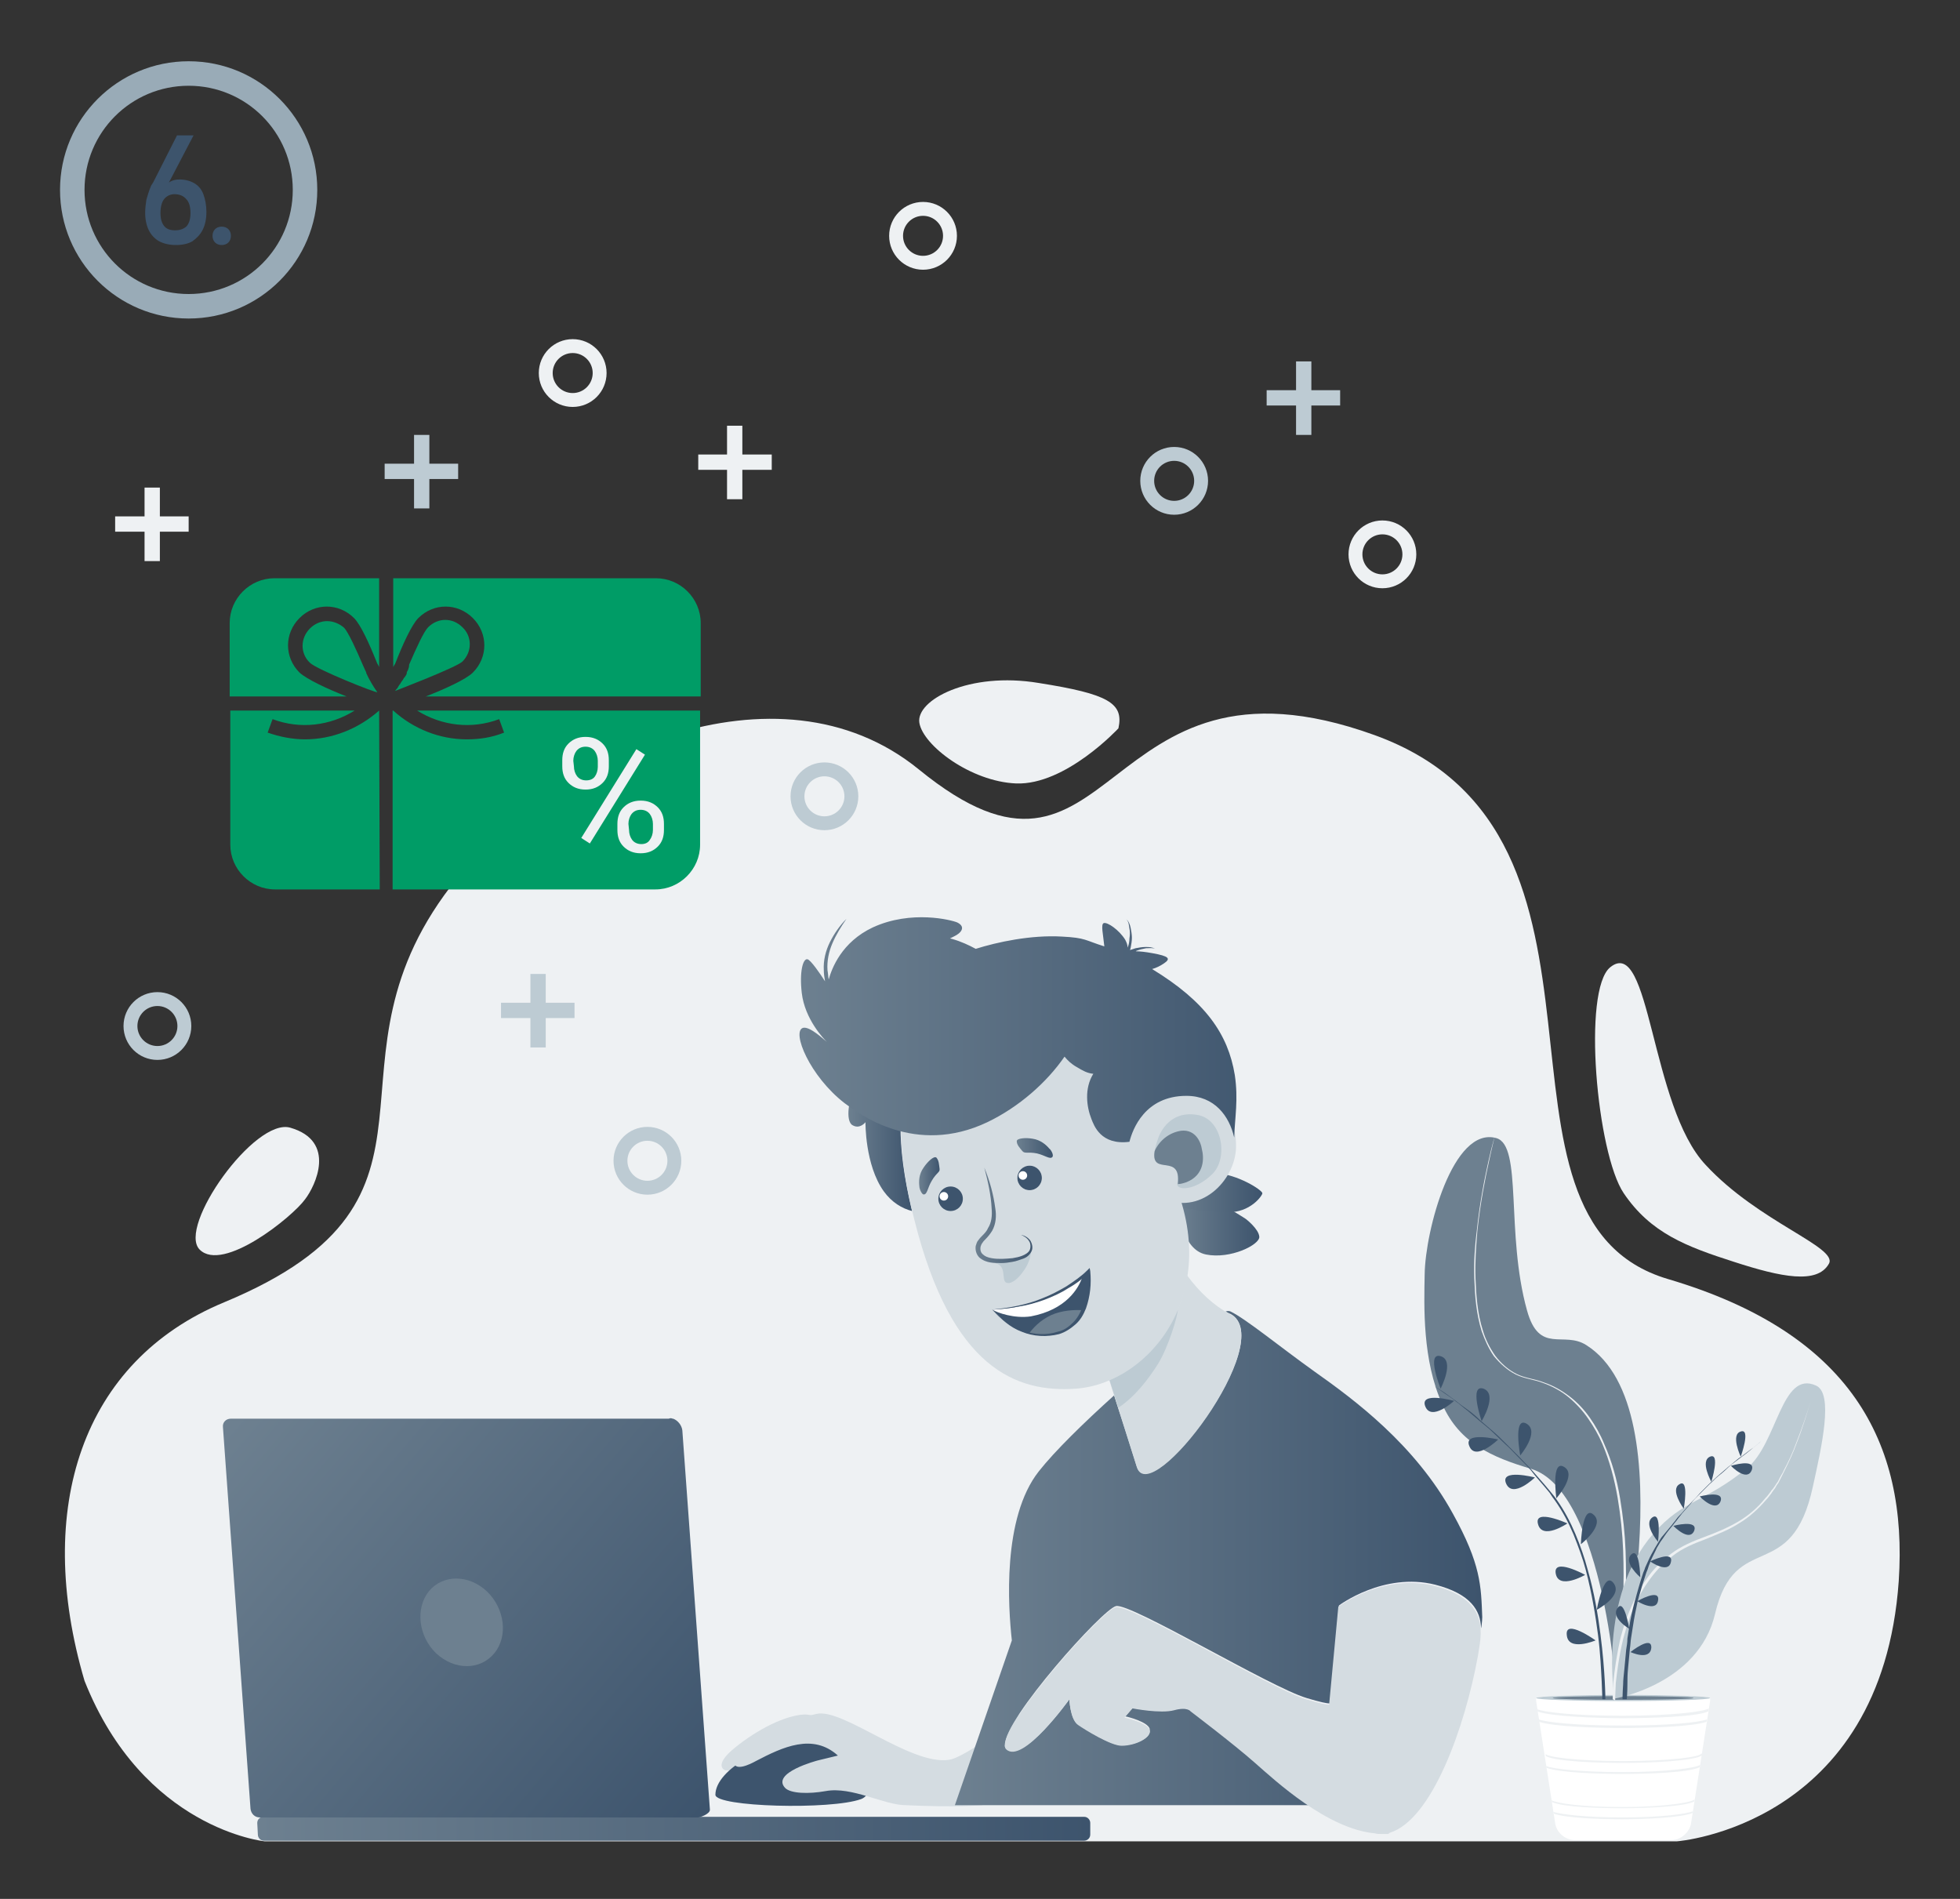 <?xml version="1.0" encoding="utf-8"?>
<!-- Generator: Adobe Illustrator 25.4.1, SVG Export Plug-In . SVG Version: 6.00 Build 0)  -->
<svg version="1.1" id="Layer_1" xmlns="http://www.w3.org/2000/svg" xmlns:xlink="http://www.w3.org/1999/xlink" x="0px" y="0px"
	 viewBox="0 0 320 310" style="enable-background:new 0 0 320 310;" xml:space="preserve">
<rect x="0" y="0" width="320" height="310" fill="#333333" stroke="none"/>
<style type="text/css">
	.st0{fill:#99ABB7;}
	.st1{fill:#F1F2F9;}
	.st2{fill:#616BAF;}
	.st3{fill:#EEF1F3;}
	.st4{fill:url(#SVGID_1_);}
	.st5{fill:#7D88C2;}
	.st6{fill:url(#SVGID_00000140705960150267461640000012526731126246651300_);}
	.st7{fill:#6D8090;}
	.st8{fill:none;}
	.st9{fill:#D4DCE1;}
	.st10{fill:#3D546D;}
	.st11{fill:url(#SVGID_00000025428076654886044920000005076612510002823594_);}
	.st12{fill:url(#SVGID_00000006673555144725959300000011730567996016435361_);}
	.st13{fill:url(#SVGID_00000036964113944370123210000011673841013824674442_);}
	.st14{fill:url(#SVGID_00000049194670740815459110000015733212071944360350_);}
	.st15{fill:#BDCBD3;}
	.st16{fill:#FFFFFF;}
	.st17{fill:url(#SVGID_00000101796058919287231790000016757409786348007337_);}
	.st18{fill:url(#SVGID_00000059288056681032136030000009624218650821956535_);}
	.st19{fill:#2A3781;}
	.st20{fill:url(#SVGID_00000072266524701546213420000010614155049338607283_);}
	.st21{fill:url(#SVGID_00000049922599690780242690000014753438136713546627_);}
	.st22{fill:none;stroke:#BDCBD3;stroke-width:2.268;stroke-miterlimit:10;}
	.st23{fill:none;stroke:#EEF1F3;stroke-width:2.268;stroke-miterlimit:10;}
	.st24{fill:#009C66;}
	.st25{fill:#3D546C;}
</style>
<g>
	<path class="st0" d="M30.8,10c-11.6,0-21,9.4-21,21s9.4,21,21,21s21-9.4,21-21S42.4,10,30.8,10z M30.8,48c-9.4,0-17-7.6-17-17
		s7.6-17,17-17s17,7.6,17,17S40.2,48,30.8,48z"/>
</g>
<g>
	<path class="st1" d="M161,192.6c0,0-1.6,4.5,0.7,7.4c2,2.5,3.9,1.3,4.5,1c1.1-0.6,0.8-3,0.8-3"/>
	<g>
		<path class="st2" d="M195.1,199c0,0,0,0.2-0.1,0.4c0,0.3,0,0.7,0,1.2c0,1,0.2,2.3,1,3.4c0.2,0.3,0.4,0.5,0.6,0.7
			c0.2,0.2,0.5,0.4,0.7,0.6c0.5,0.3,1.1,0.5,1.5,0.7c0.5,0.1,0.9,0.2,1.2,0.2s0.5,0,0.5,0s-0.2,0-0.5,0s-0.7,0-1.2-0.1
			s-1.1-0.3-1.6-0.6c-0.3-0.2-0.5-0.3-0.8-0.6c-0.3-0.2-0.5-0.5-0.7-0.8c-0.4-0.6-0.7-1.2-0.9-1.8s-0.3-1.2-0.3-1.7s0-0.9,0-1.2
			s0-0.5,0-0.5l0,0c0-0.1,0.1-0.2,0.3-0.2C195.1,198.7,195.1,198.9,195.1,199L195.1,199z"/>
	</g>
	<path class="st3" d="M43.2,300.6c0,0-19.8-2-29.4-26.2c-8.3-28.2-0.4-52.2,22.8-61.8C78,195.4,50,173.7,74.7,143.3
		c16.3-20,52.2-36.5,75.3-17.7c32.5,26.5,28.7-22.1,74.4-5.6c45.1,16.3,14.5,78.9,47.9,88.8c29.8,8.8,39.2,26.6,37.7,49.3
		c-2.8,40-36.2,42.5-36.2,42.5L43.2,300.6L43.2,300.6z"/>
	<path class="st1" d="M215.6,278.1c0,0,5.6,1.3,8.9,2.7c3.2,1.3,6.3,2.5,6.2,2s-3.1-7-2.5-12.4c0.2-2,1.9-8,4.6-11.7
		c1.6-2.2-2.6-8.9-2.6-8.9l-25.5-5.2c0,0-0.2,12,0,12s5.2,12.4,5.2,12.4L215.6,278.1"/>
	<path class="st3" d="M49.8,195.8c1.7-2.2,5.2-9.5-2.4-11.7c-5.8-1.7-18.5,16.2-14.8,19.9C36.4,207.8,47.7,198.7,49.8,195.8z"/>
	<path class="st3" d="M182.6,118.9c0,0-8.6,9.3-16.7,9c-7.4-0.3-15.2-6.2-15.8-9.9s8.1-8.4,19.5-6.5
		C181,113.3,183.5,114.8,182.6,118.9z"/>
	<path class="st3" d="M262.9,157.9c-4.6,3.7-2.2,30.4,2.2,36.9s10.2,8.7,18,11.2c7.7,2.5,13.6,3.7,15.5,0.3
		c1.5-2.7-11.5-6.8-20.1-16.1C269.4,180.6,269.5,152.6,262.9,157.9z"/>
	<g>
		
			<linearGradient id="SVGID_1_" gradientUnits="userSpaceOnUse" x1="42" y1="11.34" x2="178" y2="11.34" gradientTransform="matrix(1 0 0 -1 0 309.89)">
			<stop  offset="0" style="stop-color:#6D8090"/>
			<stop  offset="1" style="stop-color:#3D546D"/>
		</linearGradient>
		<path class="st4" d="M42,297.6c0-0.6,0.5-1,1-1h134c0.6,0,1,0.5,1,1v1.9c0,0.6-0.5,1-1,1H43.1c-0.6,0-1-0.5-1-1L42,297.6L42,297.6
			z"/>
	</g>
	<g>
		<path class="st5" d="M84,259.8c2.3-2.8,6.5-2.8,9.5,0c2.9,2.8,3.5,7.3,1.2,10.1c-2.3,2.8-6.5,2.8-9.5,0
			C82.3,267.1,81.7,262.6,84,259.8z"/>
	</g>
	
		<linearGradient id="SVGID_00000018230496837632032560000017044402627591819668_" gradientUnits="userSpaceOnUse" x1="38.26" y1="-847.889" x2="114.169" y2="-783.184" gradientTransform="matrix(1 0 0 1 2.131348e-04 1079.89)">
		<stop  offset="0" style="stop-color:#6D8090"/>
		<stop  offset="1" style="stop-color:#3D546D"/>
	</linearGradient>
	<path style="fill:url(#SVGID_00000018230496837632032560000017044402627591819668_);" d="M111.4,233.5c-0.1-0.8-0.7-1.6-1.5-1.9
		h-0.1c-0.2-0.1-0.4-0.1-0.6,0H37.7c-0.8,0-1.4,0.6-1.3,1.4l4.5,62.3c0.1,0.8,0.7,1.4,1.5,1.4H114c0.3,0,2-0.6,1.9-1.3L111.4,233.5z
		"/>
	<g>
		<path class="st7" d="M70,259.8c2.3-2.8,6.5-2.8,9.5,0c2.9,2.8,3.5,7.3,1.2,10.1c-2.3,2.8-6.5,2.8-9.5,0
			C68.3,267.1,67.8,262.6,70,259.8z"/>
	</g>
	<g>
		<path class="st8" d="M194.9,193.2"/>
	</g>
	<path class="st9" d="M118.4,289c0,0-2.1-0.7,1.6-3.7s8.1-5.2,11.2-5.4c1.4-0.1,5.6,1.2,5.6,1.2l4,3.3l-1.1,2.3c0,0-4.9,2.1-5.9,2.2
		s-7.7,0.6-7.7,0.6L118.4,289"/>
	<path class="st10" d="M116.8,293c0-4.1,8.4-8.9,15.3-8.5c9.5,0.6,11.5,8.1,8.5,9.2C135.7,295.5,116.8,295,116.8,293z"/>
	<path class="st9" d="M154.9,287.3c-6.3,0.9-17.3-8.5-21.6-7.5c-6.2,1.4-13.7,4.9-13.5,7.8c0.1,1.7,2.7,0.4,3.6-0.1
		c4.4-2.3,9.3-4.6,13.4-0.9c-0.9,0.2-2,0.5-3.3,0.8c0,0-7.7,2-5.3,4.5c0.9,0.9,3.8,1,6.6,0.5c4.3-0.8,9.5,2.3,13.1,2.3
		c8.2,0.4,12.5,0,12.5,0l6-14.8C166.4,280,157.8,286.9,154.9,287.3z"/>
	
		<linearGradient id="SVGID_00000175288370221830555300000007547317535741680825_" gradientUnits="userSpaceOnUse" x1="155.9" y1="-825.528" x2="242" y2="-825.528" gradientTransform="matrix(1 0 0 1 2.131348e-04 1079.89)">
		<stop  offset="0" style="stop-color:#6D8090"/>
		<stop  offset="1" style="stop-color:#3D546D"/>
	</linearGradient>
	<path style="fill:url(#SVGID_00000175288370221830555300000007547317535741680825_);" d="M242,264c-0.2-5.1-0.2-8.6-4.8-16.9
		c-6.2-11.3-16.1-18.6-22.6-23.2c-5.6-4-11.2-8.6-13.7-9.8c-0.2-0.1-0.5-0.1-0.8,0c0.2,0.1,0.5,0.3,0.8,0.4
		c7.9,4.2-13.1,32-15.3,24.9c-1.3-4.1-2.5-7.9-3.7-11.6c-5,4.5-9.7,9.1-12.3,12.4c-6,7.6-5,22.2-4.4,27.6l-9.3,26.9h58
		c-3.9-2.5-7.2-5.5-9-7.1c-3.6-3.1-10.5-8.3-10.5-8.3s-0.5-0.8-2.7-0.2c-2.3,0.6-6.8-0.3-6.8-0.3l-1.2,1.4c0.6,0.1,3.6,0.9,4,2
		c0,0.1,0,0.2,0,0.3c0.2,1.2-2.3,2.4-4.6,2.4c-1.8,0-5.8-2.5-7.1-3.4s-1.4-4.1-1.4-4.1s-7.6,10.6-10.3,8.1c-0.2-0.2-0.3-0.4-0.2-0.7
		c-0.2-4.1,15.9-22.1,18.1-22.6c2.3-0.6,25.1,13.2,31.1,15c2.3,0.7,3.4,0.9,3.8,0.9c0.4-3.3,1.5-16,1.5-16s7.3-5.5,15.7-3.4
		c5.9,1.5,7.4,4.3,7.5,7C241.8,266.2,242,264.6,242,264z"/>
	<path class="st9" d="M200.9,214.6c-2.8-1.5-5.1-3.7-7.1-6.4c-1.2,8.3-6.5,14.4-12.7,17.1c1.4,4.4,2.9,9.1,4.5,14.2
		C187.8,246.6,208.8,218.8,200.9,214.6z"/>
	
		<linearGradient id="SVGID_00000088096805355038667470000002100502722478069923_" gradientUnits="userSpaceOnUse" x1="192.44" y1="-879.933" x2="205.639" y2="-879.933" gradientTransform="matrix(1 0 0 1 2.131348e-04 1079.89)">
		<stop  offset="0" style="stop-color:#6D8090"/>
		<stop  offset="1" style="stop-color:#3D546D"/>
	</linearGradient>
	<path style="fill:url(#SVGID_00000088096805355038667470000002100502722478069923_);" d="M192.5,197.5c0,0,0.4,6.5,4.4,7.3
		s8.8-1.6,8.7-2.9c-0.1-1.3-2.2-2.9-2.2-2.9S191.5,191,192.5,197.5z"/>
	
		<linearGradient id="SVGID_00000097461211547441064270000013358197767947202733_" gradientUnits="userSpaceOnUse" x1="191.748" y1="-885.197" x2="205.966" y2="-885.197" gradientTransform="matrix(1 0 0 1 2.131348e-04 1079.89)">
		<stop  offset="0" style="stop-color:#6D8090"/>
		<stop  offset="1" style="stop-color:#3D546D"/>
	</linearGradient>
	<path style="fill:url(#SVGID_00000097461211547441064270000013358197767947202733_);" d="M192.1,196.9c0,0,2.7,0.9,8.3,1
		c3.7,0.1,5.7-2.7,5.7-3.1c0-0.5-4-3.1-7.7-3.3C194.6,191.2,190.6,194.9,192.1,196.9z"/>
	<g>
		<path class="st2" d="M174.2,172c0,0,0,0.1-0.1,0.3s-0.1,0.4-0.3,0.7c-0.2,0.6-0.6,1.4-1.2,2.3c-0.3,0.5-0.6,0.9-1,1.4
			s-0.8,1-1.2,1.5c-0.2,0.2-0.5,0.5-0.7,0.8c-0.2,0.2-0.5,0.5-0.7,0.7c-0.2,0.3-0.5,0.5-0.8,0.7s-0.5,0.5-0.8,0.7l-0.8,0.7
			c-0.3,0.2-0.6,0.4-0.9,0.6l-0.4,0.3c-0.1,0.1-0.3,0.2-0.4,0.3c-0.3,0.2-0.6,0.4-0.9,0.5c-0.6,0.4-1.1,0.6-1.7,0.9
			c-0.5,0.3-1.1,0.5-1.6,0.7s-1,0.4-1.4,0.5s-0.8,0.2-1.1,0.3s-0.5,0.1-0.7,0.1s-0.3,0-0.3,0s0.1,0,0.3,0s0.4-0.1,0.7-0.2
			c0.3-0.1,0.7-0.2,1.1-0.3c0.4-0.2,0.9-0.3,1.3-0.5c0.5-0.2,1-0.5,1.5-0.8s1.1-0.6,1.7-1c0.3-0.2,0.6-0.4,0.9-0.6
			c0.1-0.1,0.3-0.2,0.4-0.3l0.4-0.3c0.3-0.2,0.6-0.4,0.8-0.6l0.8-0.7c0.3-0.2,0.5-0.5,0.8-0.7s0.5-0.5,0.8-0.7
			c0.2-0.2,0.5-0.5,0.7-0.7c0.2-0.3,0.4-0.5,0.7-0.8c0.4-0.5,0.8-1,1.2-1.5s0.7-1,0.9-1.4c0.5-0.9,0.9-1.7,1.1-2.3
			c0.1-0.3,0.2-0.5,0.2-0.7s0.1-0.2,0.1-0.2l0,0c0-0.1,0.2-0.2,0.3-0.2C174.2,171.7,174.3,171.9,174.2,172L174.2,172z"/>
	</g>
	<path class="st1" d="M258.2,179.3"/>
	<path class="st1" d="M262.8,266.9"/>
	<path class="st7" d="M263.7,278.1c0.7,0.1-1.8-34.7-13.7-38.3c-6.4-1.9-11.7-4.2-14.5-10.5c-3.3-7.2-3-16.1-2.9-21.3
		c0.1-7.1,4.6-24.2,11.7-22.2c4.3,1.2,1.5,15.5,5,28.1c2,7.3,6,3.3,9.7,5.7C275.6,230.1,263.7,278.1,263.7,278.1"/>
	<g>
		<path class="st3" d="M263.3,276.6c0,0,0.3-1.6,0.7-4.3c0.4-2.8,0.8-6.8,1-11.5c0.1-2.4,0.1-5,0-7.7s-0.4-5.6-0.9-8.6
			c-0.5-2.9-1.3-6-2.5-8.8c-0.6-1.4-1.4-2.8-2.3-4.1s-2-2.5-3.2-3.5c-1.2-1-2.7-1.8-4.1-2.3c-1.5-0.6-3.1-0.7-4.5-1.4
			s-2.6-1.8-3.6-3c-0.9-1.3-1.5-2.7-2-4.1c-0.9-2.9-1.1-5.8-1.2-8.6c-0.1-2.8,0.1-5.4,0.4-7.7c0.5-4.8,1.3-8.7,1.9-11.4
			c0.6-2.7,1.1-4.3,1.1-4.3s-0.4,1.5-1,4.3c-0.6,2.7-1.4,6.7-1.9,11.4c-0.2,2.4-0.4,5-0.3,7.7c0.1,2.7,0.3,5.7,1.2,8.5
			c0.4,1.4,1.1,2.8,2,4.1c0.9,1.2,2.1,2.3,3.5,3s3,0.8,4.5,1.4c1.5,0.5,2.9,1.3,4.2,2.3c1.3,1,2.4,2.2,3.3,3.5s1.7,2.7,2.3,4.2
			c1.3,2.9,2.1,5.9,2.6,8.9s0.8,5.9,0.9,8.6c0.1,2.8,0.1,5.4,0,7.8c-0.2,4.8-0.6,8.8-0.9,11.6c-0.4,2.8-0.7,4.4-0.7,4.4L263.3,276.6
			z"/>
	</g>
	
		<linearGradient id="SVGID_00000034799157707010802870000001839407026477905801_" gradientUnits="userSpaceOnUse" x1="138.494" y1="-894.24" x2="148.905" y2="-894.24" gradientTransform="matrix(1 0 0 1 2.131348e-04 1079.89)">
		<stop  offset="0" style="stop-color:#6D8090"/>
		<stop  offset="1" style="stop-color:#3D546D"/>
	</linearGradient>
	<path style="fill:url(#SVGID_00000034799157707010802870000001839407026477905801_);" d="M148.6,175.1l-1.7-1.5
		c0,0-4.9,0.3-6.7,2.9c-1.8,2.6-2.2,6.6-1,7.2c1.2,0.7,2.1-0.5,2.1-0.5s-0.1,7,3,11.3c1.3,1.8,3,2.8,4.6,3.2
		C146.2,186.4,146.7,179.5,148.6,175.1z"/>
	<path class="st15" d="M191.6,214.9c-1.8,3.5-4.5,6.5-8.1,8.5c-0.8,0.5-1.7,0.8-2.6,1.1c1.6,5.2,0.2,0.6,1.7,5.3
		c1.4-0.9,3.8-2.9,6.5-7.2c1.6-2.6,3.2-7.7,3.2-8.9C192,214.1,191.8,214.5,191.6,214.9z"/>
	<path class="st9" d="M188,184.9c-0.3,0.1-0.5,0.2-0.8,0.3c-6.9,2.3-8.3-1.9-8.8-3.1c-0.8-2-0.8-5.2,0.7-7.6c-1,0-2-0.3-3.1-0.9
		c-0.8-0.5-1.5-1-2-1.7c-2.9,4.2-7.4,8.2-12.6,10.7c-5.5,2.6-10.4,2.5-14.3,1.5c0,4,0.6,8.9,2.2,15.1c6.1,24.3,16.7,28.2,26.4,27.5
		c12.1-0.9,24.4-16,15.3-35.3C190,189.4,189,187.1,188,184.9z"/>
	<path class="st9" d="M184,188.3c0,0-0.6-8.4,7.7-10.1c6.2-1.3,10,3,10.1,8.6c0.2,5.5-5.4,11.5-11.6,9
		C184.4,193.6,184,188.3,184,188.3z"/>
	<path class="st15" d="M189.1,185.8c0,0,1.4-4.6,6.3-3.8c4.2,0.6,5.2,7.1,2.5,9.7c-2.9,2.8-5.8,2.6-5.7,1.6
		C193.1,187.3,186.4,193.4,189.1,185.8z"/>
	<path class="st7" d="M192.8,184.6c-3.1,0.5-4.3,3.2-4.3,3.4c-0.6,4.1,4.4,0.1,3.8,5.3c0.4,0,0.8-0.1,1.4-0.3c3-1.2,2.9-4,2.5-5.5
		C196.1,186.7,195.3,184.3,192.8,184.6z"/>
	<g>
		<g>
			<g>
				<path class="st10" d="M162,213.8c0,0,3.1-0.2,5.5-0.8c6.4-1.5,10.2-5.4,10.2-5.4s1.2,10.1-6.9,10.4
					C166.2,218.2,163.5,215.3,162,213.8z"/>
				<path class="st7" d="M171.6,214.7c-1.9,0.9-3,2.2-3.6,3c0.8,0.2,1.7,0.3,2.8,0.3c3.4-0.1,5.2-2,6.1-4.1
					C175.4,213.8,173.4,213.9,171.6,214.7z"/>
				<path class="st16" d="M176.7,208.5c-1.5,1.2-4.7,3.5-9.2,4.5c-2.2,0.6-5.1,0.8-5.5,0.8c0.8,0.5,3.6,1.5,6.3,1.1
					C174.1,213.8,176.1,210.3,176.7,208.5z"/>
				<g>
					<path class="st10" d="M162,213.8c2.9-0.3,5.7-0.8,8.3-1.9c1.3-0.5,2.6-1.2,3.8-1.9c1.2-0.8,2.4-1.6,3.4-2.6l0.4-0.4l0.1,0.5
						c0.2,2.1,0,4.1-0.7,6.1c-0.4,1-0.9,1.9-1.7,2.6c-0.8,0.7-1.7,1.3-2.7,1.6c-2,0.5-4.2,0.4-6.1-0.4
						C164.9,216.7,163.4,215.3,162,213.8z M162,213.8c1.4,1.4,3,2.7,4.9,3.4c1.9,0.7,4,0.8,5.8,0.2c1-0.2,1.8-0.8,2.5-1.5
						c0.7-0.7,1.2-1.6,1.5-2.5c0.7-1.9,0.9-3.9,0.7-5.9l0.5,0.2c-1.1,1-2.2,1.9-3.5,2.6c-1.2,0.8-2.6,1.4-3.9,1.9
						c-1.4,0.5-2.8,0.9-4.2,1.1C164.9,213.6,163.4,213.7,162,213.8z"/>
				</g>
			</g>
		</g>
	</g>
	<path class="st15" d="M167.1,207.5c1.5-2,1.3-4.3,1.3-4.3c0,0.5-0.1,0.8-0.4,1.2c-0.7,0.8-3.3,1.8-5.6,1.8l0,0
		c2.1,0.4,1,2.8,1.9,3.2C165.1,209.7,166.2,208.8,167.1,207.5z"/>
	<circle class="st16" cx="168.1" cy="192.3" r="2"/>
	<g>
		<circle class="st10" cx="168.1" cy="192.3" r="2"/>
		<circle class="st16" cx="167" cy="191.9" r="0.7"/>
	</g>
	<g>
		<circle class="st10" cx="155.2" cy="195.7" r="2"/>
		<circle class="st16" cx="154.1" cy="195.3" r="0.7"/>
	</g>
	
		<linearGradient id="SVGID_00000022529783559568992420000002249986430558781855_" gradientUnits="userSpaceOnUse" x1="150.068" y1="117.932" x2="153.477" y2="117.932" gradientTransform="matrix(1 0 0 -1 0 309.89)">
		<stop  offset="0" style="stop-color:#6D8090"/>
		<stop  offset="1" style="stop-color:#3D546D"/>
	</linearGradient>
	<path style="fill:url(#SVGID_00000022529783559568992420000002249986430558781855_);" d="M150.8,195c0.6,0,0.6-1,1.3-2.2
		c0.8-1.4,1.4-1.4,1.3-2c-0.1-0.7-0.1-1.3-0.5-1.8c-0.4-0.4-1.5,0.7-2.1,1.6c-0.8,1.1-0.8,2.3-0.7,3.1
		C150.1,194.1,150.5,195,150.8,195z"/>
	
		<linearGradient id="SVGID_00000177465869582052670820000014543710606713688206_" gradientUnits="userSpaceOnUse" x1="166.028" y1="122.478" x2="171.891" y2="122.478" gradientTransform="matrix(1 0 0 -1 0 309.89)">
		<stop  offset="0" style="stop-color:#6D8090"/>
		<stop  offset="1" style="stop-color:#3D546D"/>
	</linearGradient>
	<path style="fill:url(#SVGID_00000177465869582052670820000014543710606713688206_);" d="M171.8,188.9c-0.4,0.4-1.2-0.3-2.5-0.6
		c-1.5-0.3-2,0.1-2.4-0.4s-0.9-1-0.9-1.6c0-0.5,1.5-0.6,2.6-0.4c1.3,0.2,2.2,1,2.7,1.6C171.6,187.7,172.1,188.6,171.8,188.9z"/>
	<path class="st16" d="M279.2,277.2c0-0.3-6.4-0.5-14.2-0.5c-7.9,0-14.2,0.2-14.2,0.5l0,0c0,0.2,0,0.4,0,0.5l3.1,19.9
		c0.2,1.6,1.7,2.8,3.2,2.8h15.8c1.5,0,3-1.3,3.2-2.8l3.1-19.9C279.2,277.6,279.2,277.4,279.2,277.2L279.2,277.2z"/>
	<ellipse class="st15" cx="265" cy="277.2" rx="14.2" ry="0.5"/>
	<ellipse class="st7" cx="265" cy="277.2" rx="11.5" ry="0.3"/>
	<path class="st9" d="M234.2,258.9c-8.5-2.1-15.7,3.4-15.7,3.4s-1.2,12.7-1.5,16c-0.4,0-1.5-0.2-3.8-0.9c-5.9-1.8-28.8-15.7-31.1-15
		c-2.3,0.6-20.4,20.9-17.8,23.2c2.7,2.5,10.3-8.2,10.3-8.2s0.1,3.3,1.4,4.2c1.3,0.9,5.4,3.4,7.1,3.4c2.4,0,5-1.4,4.6-2.6
		s-4.1-2-4.1-2l1.3-1.5c0,0,4.6,0.9,6.8,0.3s2.7,0.2,2.7,0.2s7,5.3,10.5,8.4c3.3,2.9,11.8,10.8,19.6,11.5c0.3,0.1,0.7,0.1,1,0.1
		s0.6,0,1,0c0.2,0,0.3-0.1,0.4-0.2c6.9-2.1,12.3-17.3,14.4-28.9C241.7,267.3,243.7,261.3,234.2,258.9z"/>
	<path class="st3" d="M279,278.9c-0.7,0.5-5.8,1.2-14.1,1.2c-8,0-13-0.6-14-1.1l0.1,0.4c2.1,0.8,9.6,1.1,13.9,1.1s12-0.2,14-1.1
		L279,278.9z"/>
	<path class="st3" d="M278.7,280.7c-1.4,0.5-6.2,1-13.8,1c-7.4,0-12.2-0.5-13.7-1l0.1,0.4c2.5,0.8,9.5,1,13.6,1
		c4.1,0,11.3-0.2,13.7-1L278.7,280.7z"/>
	<path class="st3" d="M277.9,286.3h-0.2c-0.1,0.5-5,1.2-12.7,1.2s-12.6-0.7-12.7-1.2l0,0l0.1,0.4c1.7,0.9,8.7,1.1,12.7,1.1
		c4.2,0,11.8-0.3,12.9-1.3L277.9,286.3z"/>
	<path class="st3" d="M277.6,288.1c-0.6,0.5-5.4,1.2-12.7,1.2c-6.7,0-11.3-0.5-12.5-1l0.1,0.3c2.1,0.8,8.6,1,12.4,1
		c3.9,0,10.8-0.2,12.6-1.1L277.6,288.1z"/>
	<path class="st3" d="M276.4,295.7c-1.1,0.4-4.9,1-11.5,1c-6.1,0-9.9-0.5-11.3-0.9l0.1,0.3c2.1,0.7,7.4,0.9,11.2,0.9
		c4,0,9.5-0.3,11.4-1L276.4,295.7z"/>
	<path class="st3" d="M276.7,293.7L276.7,293.7c0,0.4-4.1,1.3-11.8,1.3c-6.7,0-10.6-0.6-11.6-1.1l0.1,0.3c1.8,0.8,7.5,1,11.5,1
		c4.2,0,10.2-0.3,11.7-1.1L276.7,293.7z"/>
	<g>
		<path class="st10" d="M235.2,226.7c0,0-2.4-6,0-5.3C237.6,222.1,235.2,226.7,235.2,226.7z"/>
		<path class="st10" d="M241.9,232c0,0-2.1-6.1,0.3-5.3C244.6,227.6,241.9,232,241.9,232z"/>
		<path class="st10" d="M254.1,244.6c0,0-0.9-6.5,1.3-5.1C257.5,240.8,254.1,244.6,254.1,244.6z"/>
		<path class="st10" d="M248.2,237.6c0,0-1.2-6.4,1-5.2C251.5,233.7,248.2,237.6,248.2,237.6z"/>
		<path class="st10" d="M258.1,252.1c0,0,0.2-6.6,2.1-4.8C262.1,249,258.1,252.1,258.1,252.1z"/>
		<path class="st10" d="M260.7,262.8c0,0,1.1-6.4,2.7-4.4C265.1,260.5,260.7,262.8,260.7,262.8z"/>
		<path class="st10" d="M237.4,228.7c0,0-5.7-1.6-4.7,0.9C233.7,232.1,237.4,228.7,237.4,228.7z"/>
		<path class="st10" d="M244.6,235c0,0-5.8-1.4-4.7,1.1C240.9,238.6,244.6,235,244.6,235z"/>
		<path class="st10" d="M255.9,248.7c0,0-5.5-2.5-4.8,0.1C251.8,251.5,255.9,248.7,255.9,248.7z"/>
		<path class="st10" d="M250.6,241.2c0,0-5.8-1.5-4.7,1C247,244.7,250.6,241.2,250.6,241.2z"/>
		<path class="st10" d="M258.8,257.1c0,0-5.3-2.9-4.8-0.2C254.5,259.6,258.8,257.1,258.8,257.1z"/>
		<path class="st10" d="M260.5,267.8c0,0-5-3.6-4.7-0.9C256,269.7,260.5,267.8,260.5,267.8z"/>
		<g>
			<path class="st10" d="M261.6,277.5c0,0,0-1.1-0.1-3c-0.1-1.8-0.2-4.5-0.6-7.6s-1-6.8-2-10.6c-0.5-1.9-1.2-3.8-2-5.8
				c-0.8-1.9-1.8-3.8-3-5.5c-0.3-0.4-0.6-0.8-0.9-1.3l-1-1.2c-0.7-0.8-1.4-1.6-2-2.4c-0.7-0.8-1.4-1.5-2.1-2.2
				c-0.7-0.7-1.4-1.5-2.1-2.1c-0.7-0.7-1.4-1.3-2.1-2c-0.7-0.7-1.4-1.2-2.1-1.8c-0.7-0.6-1.4-1.2-2-1.7c-0.7-0.5-1.3-1.1-1.9-1.5
				c-0.6-0.5-1.2-0.9-1.8-1.3c-0.6-0.4-1.1-0.8-1.7-1.2c-1.1-0.7-2-1.3-2.8-1.8s-1.3-1-1.7-1.3c-0.2-0.2-0.3-0.3-0.4-0.4
				c-0.1-0.1-0.1-0.2-0.1-0.2s0,0.1,0.1,0.2c0.1,0.1,0.2,0.2,0.4,0.4c0.4,0.3,0.9,0.8,1.7,1.3s1.7,1.1,2.8,1.8
				c0.5,0.3,1.1,0.7,1.7,1.1c0.6,0.4,1.2,0.9,1.8,1.3c0.6,0.5,1.3,1,2,1.5s1.4,1.1,2,1.7c0.7,0.6,1.4,1.2,2.1,1.8
				c0.7,0.6,1.4,1.3,2.1,2c0.7,0.7,1.4,1.4,2.1,2.1c0.7,0.7,1.4,1.5,2.1,2.2c0.7,0.8,1.4,1.6,2.1,2.4l1,1.2c0.3,0.4,0.7,0.8,1,1.3
				c1.2,1.7,2.2,3.6,3,5.5s1.5,3.9,2,5.8c1.1,3.8,1.7,7.5,2.1,10.6s0.6,5.8,0.7,7.6c0.1,1.8,0.1,3,0.1,3h-0.5V277.5z"/>
		</g>
	</g>
	<path class="st15" d="M296.5,226.2c-5.7-2.6-6.3,9.5-11.3,13.5c-7,5.7-10.3,5-15.3,10.7c-9.1,10.5-6.3,26.9-6.3,26.9
		s13.7-2.3,16.4-13.8c3.3-14.1,12.5-4.5,16-20.9C297.4,236.2,299.4,227.5,296.5,226.2z"/>
	<g>
		<path class="st3" d="M263.3,277.4c0,0,0-1,0.1-2.8c0.2-1.8,0.5-4.3,1.2-7.3c0.4-1.5,0.9-3.1,1.6-4.7s1.5-3.3,2.6-4.8
			c1.1-1.6,2.5-3,4.1-4.2s3.5-2,5.4-2.7s3.8-1.5,5.5-2.5s3.2-2.3,4.4-3.8c0.3-0.3,0.6-0.7,0.9-1.1c0.1-0.2,0.3-0.4,0.4-0.5
			c0.1-0.2,0.3-0.4,0.4-0.6c0.1-0.2,0.3-0.4,0.4-0.6c0.1-0.2,0.2-0.4,0.3-0.6c0.2-0.4,0.5-0.8,0.6-1.1c0.8-1.5,1.5-3,2-4.4
			c1.1-2.8,1.9-5.2,2.4-6.9s0.7-2.7,0.7-2.7s-0.2,1-0.7,2.7s-1.2,4.1-2.3,6.9c-0.5,1.4-1.2,2.9-2,4.5c-0.2,0.4-0.4,0.8-0.6,1.2
			c-0.1,0.2-0.2,0.4-0.3,0.6c-0.1,0.2-0.3,0.4-0.4,0.6c-0.1,0.2-0.2,0.4-0.4,0.6c-0.1,0.2-0.3,0.4-0.4,0.6c-0.3,0.4-0.6,0.8-0.9,1.1
			c-1.2,1.4-2.7,2.8-4.4,3.8c-1.7,1.1-3.6,1.8-5.5,2.6c-1.9,0.7-3.8,1.5-5.3,2.7c-1.6,1.2-2.9,2.6-4,4.2c-1.1,1.5-1.9,3.2-2.6,4.8
			c-0.7,1.6-1.1,3.2-1.5,4.6c-0.7,2.9-1,5.4-1.2,7.2c-0.1,1.8-0.1,2.8-0.1,2.8L263.3,277.4z"/>
	</g>
	<g>
		<g>
			<path class="st10" d="M264.9,277.5c0,0,0-1.1,0.1-2.5c0-0.7,0.1-1.5,0.2-2.5s0.2-2,0.3-3.2c0.1-0.6,0.2-1.2,0.2-1.8
				c0.1-0.6,0.2-1.3,0.3-1.9c0.2-1.3,0.5-2.7,0.9-4.2c0.4-1.4,0.8-2.9,1.3-4.4c0.1-0.4,0.3-0.7,0.4-1.1c0.2-0.4,0.3-0.7,0.5-1.1
				c0.3-0.7,0.7-1.4,1.1-2.1c0.2-0.3,0.4-0.7,0.6-1s0.4-0.7,0.7-1c0.5-0.6,1-1.2,1.5-1.8c0.2-0.3,0.5-0.6,0.7-0.9
				c0.2-0.3,0.5-0.6,0.8-0.9c0.5-0.6,1-1.1,1.5-1.7c0.5-0.5,1-1,1.5-1.6c0.5-0.5,1-1,1.5-1.5s1-0.9,1.4-1.3c0.5-0.4,0.9-0.8,1.4-1.2
				c0.4-0.4,0.9-0.7,1.3-1.1c0.4-0.3,0.8-0.7,1.2-0.9c0.8-0.6,1.4-1.1,2-1.5c0.5-0.4,1-0.8,1.2-1c0.3-0.3,0.4-0.4,0.4-0.4
				s-0.1,0.1-0.4,0.4c-0.3,0.3-0.7,0.6-1.2,1s-1.2,1-1.9,1.5c-0.4,0.3-0.8,0.6-1.2,0.9c-0.4,0.3-0.9,0.7-1.3,1.1
				c-0.4,0.4-0.9,0.8-1.4,1.2s-0.9,0.9-1.4,1.3c-0.5,0.5-1,1-1.5,1.5s-1,1-1.5,1.6s-1,1.1-1.5,1.7c-0.2,0.3-0.5,0.6-0.7,0.9
				c-0.2,0.3-0.5,0.6-0.7,0.9c-0.5,0.6-1,1.2-1.4,1.8c-0.2,0.3-0.4,0.6-0.7,1c-0.2,0.3-0.4,0.7-0.6,1c-0.3,0.7-0.7,1.4-1,2.1
				c-0.1,0.4-0.3,0.7-0.4,1.1s-0.3,0.7-0.4,1.1c-0.5,1.5-0.9,2.9-1.3,4.3c-0.3,1.4-0.6,2.8-0.8,4.2c-0.1,0.7-0.2,1.3-0.3,1.9
				c-0.1,0.6-0.1,1.2-0.2,1.8c-0.1,1.2-0.2,2.2-0.3,3.2c-0.1,1-0.1,1.8-0.1,2.5c0,1.4-0.1,2.5-0.1,2.5h-0.7V277.5z"/>
		</g>
		<path class="st10" d="M284.2,237.8c0,0,1.7-4.7,0-4.1C282.5,234.2,284.2,237.8,284.2,237.8z"/>
		<path class="st10" d="M279.4,241.9c0,0,1.5-4.8-0.2-4.1C277.5,238.5,279.4,241.9,279.4,241.9z"/>
		<path class="st10" d="M270.7,251.7c0,0,0.6-5-0.9-4C268.2,248.8,270.7,251.7,270.7,251.7z"/>
		<path class="st10" d="M274.9,246.3c0,0,0.9-5-0.7-4C272.6,243.2,274.9,246.3,274.9,246.3z"/>
		<path class="st10" d="M267.8,257.5c0,0-0.1-5.1-1.5-3.7C265,255.1,267.8,257.5,267.8,257.5z"/>
		<path class="st10" d="M266,265.9c0,0-0.8-5-1.9-3.4C262.9,264.1,266,265.9,266,265.9z"/>
		<path class="st10" d="M282.6,239.3c0,0,4.1-1.3,3.4,0.7C285.2,242,282.6,239.3,282.6,239.3z"/>
		<path class="st10" d="M277.5,244.3c0,0,4.1-1.1,3.4,0.8C280.1,247,277.5,244.3,277.5,244.3z"/>
		<path class="st10" d="M269.4,254.9c0,0,3.9-1.9,3.4,0.1C272.4,257,269.4,254.9,269.4,254.9z"/>
		<path class="st10" d="M273.2,249.1c0,0,4.1-1.1,3.4,0.8C275.8,251.8,273.2,249.1,273.2,249.1z"/>
		<path class="st10" d="M267.3,261.4c0,0,3.8-2.2,3.4-0.1C270.4,263.3,267.3,261.4,267.3,261.4z"/>
		<path class="st10" d="M266.2,269.7c0,0,3.5-2.8,3.4-0.7C269.4,271.2,266.2,269.7,266.2,269.7z"/>
	</g>
	<path class="st19" d="M101.1,198.5"/>
	
		<linearGradient id="SVGID_00000073709270088202588610000009616970235138258619_" gradientUnits="userSpaceOnUse" x1="130.73" y1="168.039" x2="211.071" y2="168.039">
		<stop  offset="0" style="stop-color:#6D8090"/>
		<stop  offset="1" style="stop-color:#3D546D"/>
	</linearGradient>
	<path style="fill:url(#SVGID_00000073709270088202588610000009616970235138258619_);" d="M201.6,175.5c-1.1-6.7-4.8-12-13.5-17.3
		c0.7-0.2,1.3-0.5,1.9-0.9c1.2-0.8,0.9-1.2-1.9-1.7c-1.1-0.2-2-0.3-2.7-0.3c0.1,0,0.1-0.1,0.2-0.1c0.5-0.2,1-0.3,1.5-0.4
		c0.5,0,1.1-0.1,1.5,0.1c-0.5-0.3-1-0.3-1.6-0.3c-0.5,0-1.1,0.1-1.6,0.2c-0.3,0.1-0.6,0.2-0.9,0.3c0-0.1,0.1-0.3,0.1-0.4
		c0.1-0.5,0.2-1.1,0.2-1.6c0-0.5-0.1-1.1-0.2-1.6c-0.1-0.5-0.3-1.1-0.7-1.4c0.4,0.4,0.4,0.9,0.5,1.5c0.1,0.5,0.1,1,0,1.6
		c0,0.5-0.1,1-0.3,1.5c0,0,0,0,0,0c0-0.5-0.2-0.9-0.4-1.3c-1-1.6-2.9-2.9-3.5-2.7c-0.5,0.2-0.1,1.8,0.1,3.8c-3.2-1-3-1.4-6.9-1.6
		c-5.1-0.3-10.6,0.9-14.1,2c-1.1-0.6-2.4-1.2-3.8-1.6c-0.1,0-0.3-0.1-0.4-0.1c0.2-0.1,0.4-0.2,0.6-0.3c1.3-0.6,2-1.6,0.6-2.3
		c-0.9-0.4-7.5-2.1-13.8,0.8c-5.1,2.4-6.7,6.7-7.2,8.5c-0.1-0.5-0.1-1-0.2-1.5c-0.1-1.5,0.2-3,0.8-4.4c0.6-1.4,1.4-2.7,2.3-4
		c-1.1,1.1-2,2.4-2.7,3.8c-0.7,1.4-1.1,3-1,4.6c0,0.6,0.1,1.2,0.2,1.8c-0.7-1.1-2.4-3.6-2.9-3.6c-0.7-0.1-1.3,2-0.9,5.5
		c0.5,4.3,3.6,7.5,4.1,8c-0.5-0.4-2.8-2.6-3.9-2.3c-1.9,0.6,1.1,7.9,6.8,12.3c2.3,1.7,11.5,8.7,23.3,3.1c5.2-2.5,9.7-6.5,12.6-10.7
		c0.5,0.6,1.1,1.2,2,1.7c1,0.6,1.7,1,2.7,1.1c-1.5,2.4-1.1,5.4-0.3,7.4c0.4,1,1.5,4.3,6.2,3.7c0.5-2,2.5-7.5,9.3-7.5
		c4.6,0,7,3.3,7.8,6.8C201.6,182.5,202.2,179.5,201.6,175.5z"/>
	<g>
		
			<linearGradient id="SVGID_00000034769405634771091290000000488083111922114493_" gradientUnits="userSpaceOnUse" x1="159.385" y1="198.44" x2="168.766" y2="198.44">
			<stop  offset="0" style="stop-color:#6D8090"/>
			<stop  offset="1" style="stop-color:#3D546D"/>
		</linearGradient>
		<path style="fill:url(#SVGID_00000034769405634771091290000000488083111922114493_);" d="M160.7,190.6c0.9,2.2,1.5,4.4,1.8,6.7
			c0.2,1.2,0.1,2.5-0.5,3.6c-0.3,0.5-0.7,1-1.1,1.4c-0.2,0.2-0.4,0.4-0.5,0.6c-0.2,0.2-0.2,0.4-0.3,0.6c-0.1,0.5,0,1,0.4,1.3
			c0.3,0.3,0.8,0.5,1.4,0.6c1.1,0.2,2.3,0.1,3.4,0c0.6-0.1,1.1-0.2,1.6-0.4c0.5-0.2,1-0.5,1.2-0.9c0.2-0.4,0.2-1.1-0.1-1.5
			c-0.3-0.5-0.8-0.8-1.3-1c0.6,0.1,1.1,0.4,1.5,0.9c0.3,0.5,0.5,1.2,0.2,1.8c-0.3,0.6-0.8,1-1.4,1.2c-0.6,0.2-1.1,0.4-1.7,0.5
			c-0.6,0.1-1.2,0.2-1.8,0.2c-0.6,0-1.2,0-1.8-0.1c-0.6-0.1-1.2-0.3-1.8-0.8c-0.5-0.5-0.7-1.2-0.6-1.9c0.1-0.3,0.2-0.7,0.4-0.9
			c0.2-0.3,0.4-0.5,0.6-0.7c0.4-0.4,0.8-0.8,1-1.3c0.6-0.9,0.7-2.1,0.6-3.2C161.8,195.1,161.3,192.9,160.7,190.6z"/>
	</g>
</g>
<g>
	<g>
		<rect x="23.6" y="79.6" class="st3" width="2.5" height="12"/>
		<rect x="18.8" y="84.3" class="st3" width="12" height="2.5"/>
	</g>
	<g>
		<rect x="118.7" y="69.5" class="st3" width="2.5" height="12"/>
		<rect x="114" y="74.2" class="st3" width="12" height="2.5"/>
	</g>
	<g>
		<rect x="86.6" y="159" class="st15" width="2.5" height="12"/>
		<rect x="81.8" y="163.7" class="st15" width="12" height="2.5"/>
	</g>
	<g>
		<rect x="211.6" y="59" class="st15" width="2.5" height="12"/>
		<rect x="206.8" y="63.7" class="st15" width="12" height="2.5"/>
	</g>
	<g>
		<rect x="67.6" y="71" class="st15" width="2.5" height="12"/>
		<rect x="62.8" y="75.7" class="st15" width="12" height="2.5"/>
	</g>
	<circle class="st22" cx="105.7" cy="189.5" r="4.4"/>
	<circle class="st23" cx="150.7" cy="38.5" r="4.4"/>
	<circle class="st23" cx="225.7" cy="90.5" r="4.4"/>
	<circle class="st22" cx="191.7" cy="78.5" r="4.4"/>
	<circle class="st22" cx="25.7" cy="167.5" r="4.4"/>
	<circle class="st22" cx="134.6" cy="130" r="4.4"/>
	<circle class="st23" cx="93.5" cy="60.9" r="4.4"/>
	<g>
		<g>
			<path class="st24" d="M64.2,108.9c0.1-0.2,0.2-0.4,0.3-0.5c1.2-3.1,2.7-6.4,3.8-7.5c2.5-2.5,6.4-2.5,8.9,0s2.5,6.4,0,8.9
				c-1.1,1.1-4.6,2.7-7.7,3.9h44.9v-12c0-4-3.3-7.3-7.3-7.3H64.2V108.9z"/>
			<path class="st24" d="M56.6,113.7c-3.1-1.2-6.5-2.8-7.7-3.9c-2.5-2.5-2.5-6.4,0-8.9s6.4-2.5,8.9,0l0,0c1.1,1.1,2.5,4.2,3.7,7.2
				c0.1,0.3,0.3,0.5,0.4,0.8V94.4H44.8c-4,0-7.3,3.3-7.3,7.3v12C37.5,113.7,56.6,113.7,56.6,113.7z"/>
			<path class="st24" d="M66.6,109.4c-0.1,0.2-0.2,0.3-0.2,0.5v0.1c-0.1,0.2-0.2,0.4-0.3,0.5c0,0,0,0.1-0.1,0.1
				c-0.1,0.2-0.2,0.3-0.3,0.5l-0.1,0.1c-0.1,0.2-0.2,0.3-0.3,0.5l-0.1,0.1c-0.1,0.2-0.2,0.3-0.3,0.5c0,0,0,0.1-0.1,0.1
				c-0.1,0.1-0.2,0.3-0.3,0.4l0,0c0.5-0.2,9.9-3.8,11-4.8c1.6-1.6,1.6-4.1,0-5.6c-0.8-0.8-1.8-1.2-2.8-1.2s-2,0.4-2.8,1.2
				c-0.7,0.7-1.9,3.3-3.1,6.1l0,0C66.8,108.9,66.7,109.1,66.6,109.4L66.6,109.4z"/>
			<path class="st24" d="M68.1,116c4,2.5,8.9,3.1,13.4,1.4l0.8,2.2c-2,0.8-4,1.1-6.1,1.1c-4.4,0-8.7-1.7-12-4.7h-0.1v29.2H107
				c4,0,7.3-3.3,7.3-7.3V116H68.1z"/>
			<path class="st24" d="M53.4,101.4c-1,0-2,0.4-2.8,1.2c-1.6,1.6-1.6,4.1,0,5.6c1.1,1.1,10.9,5,11,4.8c-0.7-1-1.3-2-1.8-3.1v-0.1
				c-0.2-0.4-0.3-0.7-0.5-1.1l0,0c-1.2-2.8-2.4-5.4-3.1-6.2C55.4,101.8,54.4,101.4,53.4,101.4z"/>
			<path class="st24" d="M61.9,116L61.9,116c-3.4,3-7.7,4.7-12.1,4.7c-2,0-4.1-0.4-6.1-1.1l0.8-2.2c4.5,1.7,9.4,1.1,13.4-1.4H37.6
				v21.9c0,4,3.3,7.3,7.3,7.3H62L61.9,116L61.9,116z"/>
		</g>
		<g>
			<g>
				<path class="st3" d="M91.8,124.1c0-1.1,0.3-2,1-2.7s1.6-1.1,2.8-1.1s2.1,0.4,2.8,1.1c0.7,0.7,1,1.6,1,2.7v1c0,1.1-0.3,2-1,2.7
					c-0.7,0.7-1.6,1.1-2.8,1.1c-1.2,0-2.1-0.4-2.8-1.1c-0.7-0.7-1-1.6-1-2.7V124.1z M93.7,125.1c0,0.6,0.2,1.2,0.5,1.6
					s0.8,0.7,1.5,0.7c0.6,0,1.1-0.2,1.4-0.6s0.5-1,0.5-1.6v-1c0-0.6-0.2-1.2-0.5-1.6s-0.8-0.7-1.5-0.7c-0.6,0-1.1,0.2-1.5,0.7
					c-0.3,0.4-0.5,1-0.5,1.6L93.7,125.1L93.7,125.1z M96.3,137.7l-1.4-0.9l9-14.5l1.4,0.9L96.3,137.7z M100.8,134.5
					c0-1.1,0.3-2,1-2.7s1.6-1.1,2.8-1.1c1.2,0,2.1,0.4,2.8,1.1c0.7,0.7,1,1.6,1,2.7v1c0,1.1-0.3,2-1,2.7s-1.6,1.1-2.8,1.1
					c-1.2,0-2.1-0.4-2.8-1.1c-0.7-0.7-1-1.6-1-2.7V134.5z M102.7,135.5c0,0.6,0.2,1.2,0.5,1.6c0.3,0.4,0.8,0.7,1.5,0.7
					c0.6,0,1.1-0.2,1.4-0.7c0.3-0.4,0.5-1,0.5-1.6v-1c0-0.6-0.2-1.2-0.5-1.6c-0.3-0.4-0.8-0.7-1.5-0.7c-0.6,0-1.1,0.2-1.5,0.7
					c-0.3,0.4-0.5,1-0.5,1.6L102.7,135.5L102.7,135.5z"/>
			</g>
		</g>
	</g>
</g>
<g>
	<path class="st25" d="M26,39.4c-0.7-0.4-1.3-1-1.7-1.8c-0.4-0.8-0.6-1.8-0.6-2.9l0,0c0-0.7,0.1-1.4,0.2-2.1
		c0.2-0.7,0.4-1.4,0.7-2.1c0-0.1,0.1-0.2,0.2-0.4c0.1-0.1,0.1-0.2,0.2-0.3l3.9-7.7h2.7L27,30.9v-0.4c0.2-0.4,0.5-0.7,0.9-0.9
		c0.4-0.2,0.8-0.3,1.4-0.3c0.9,0,1.7,0.2,2.4,0.6s1.2,1,1.5,1.8s0.5,1.8,0.5,2.9l0,0c0,1.1-0.2,2.1-0.6,2.9c-0.4,0.8-1,1.4-1.7,1.9
		c-0.7,0.4-1.6,0.6-2.7,0.6C27.7,40,26.8,39.8,26,39.4z M30.5,36.9c0.4-0.5,0.6-1.2,0.6-2.1l0,0c0-1-0.2-1.8-0.7-2.3
		c-0.4-0.5-1.1-0.8-1.9-0.8c-0.7,0-1.3,0.3-1.7,0.8c-0.4,0.5-0.6,1.3-0.6,2.3l0,0c0,0.9,0.2,1.6,0.6,2.1s1,0.7,1.8,0.7
		C29.5,37.6,30.1,37.3,30.5,36.9z"/>
	<path class="st25" d="M34.7,38.5c0-0.9,0.6-1.5,1.5-1.5s1.5,0.6,1.5,1.5S37.1,40,36.2,40S34.7,39.4,34.7,38.5z"/>
</g>
</svg>
